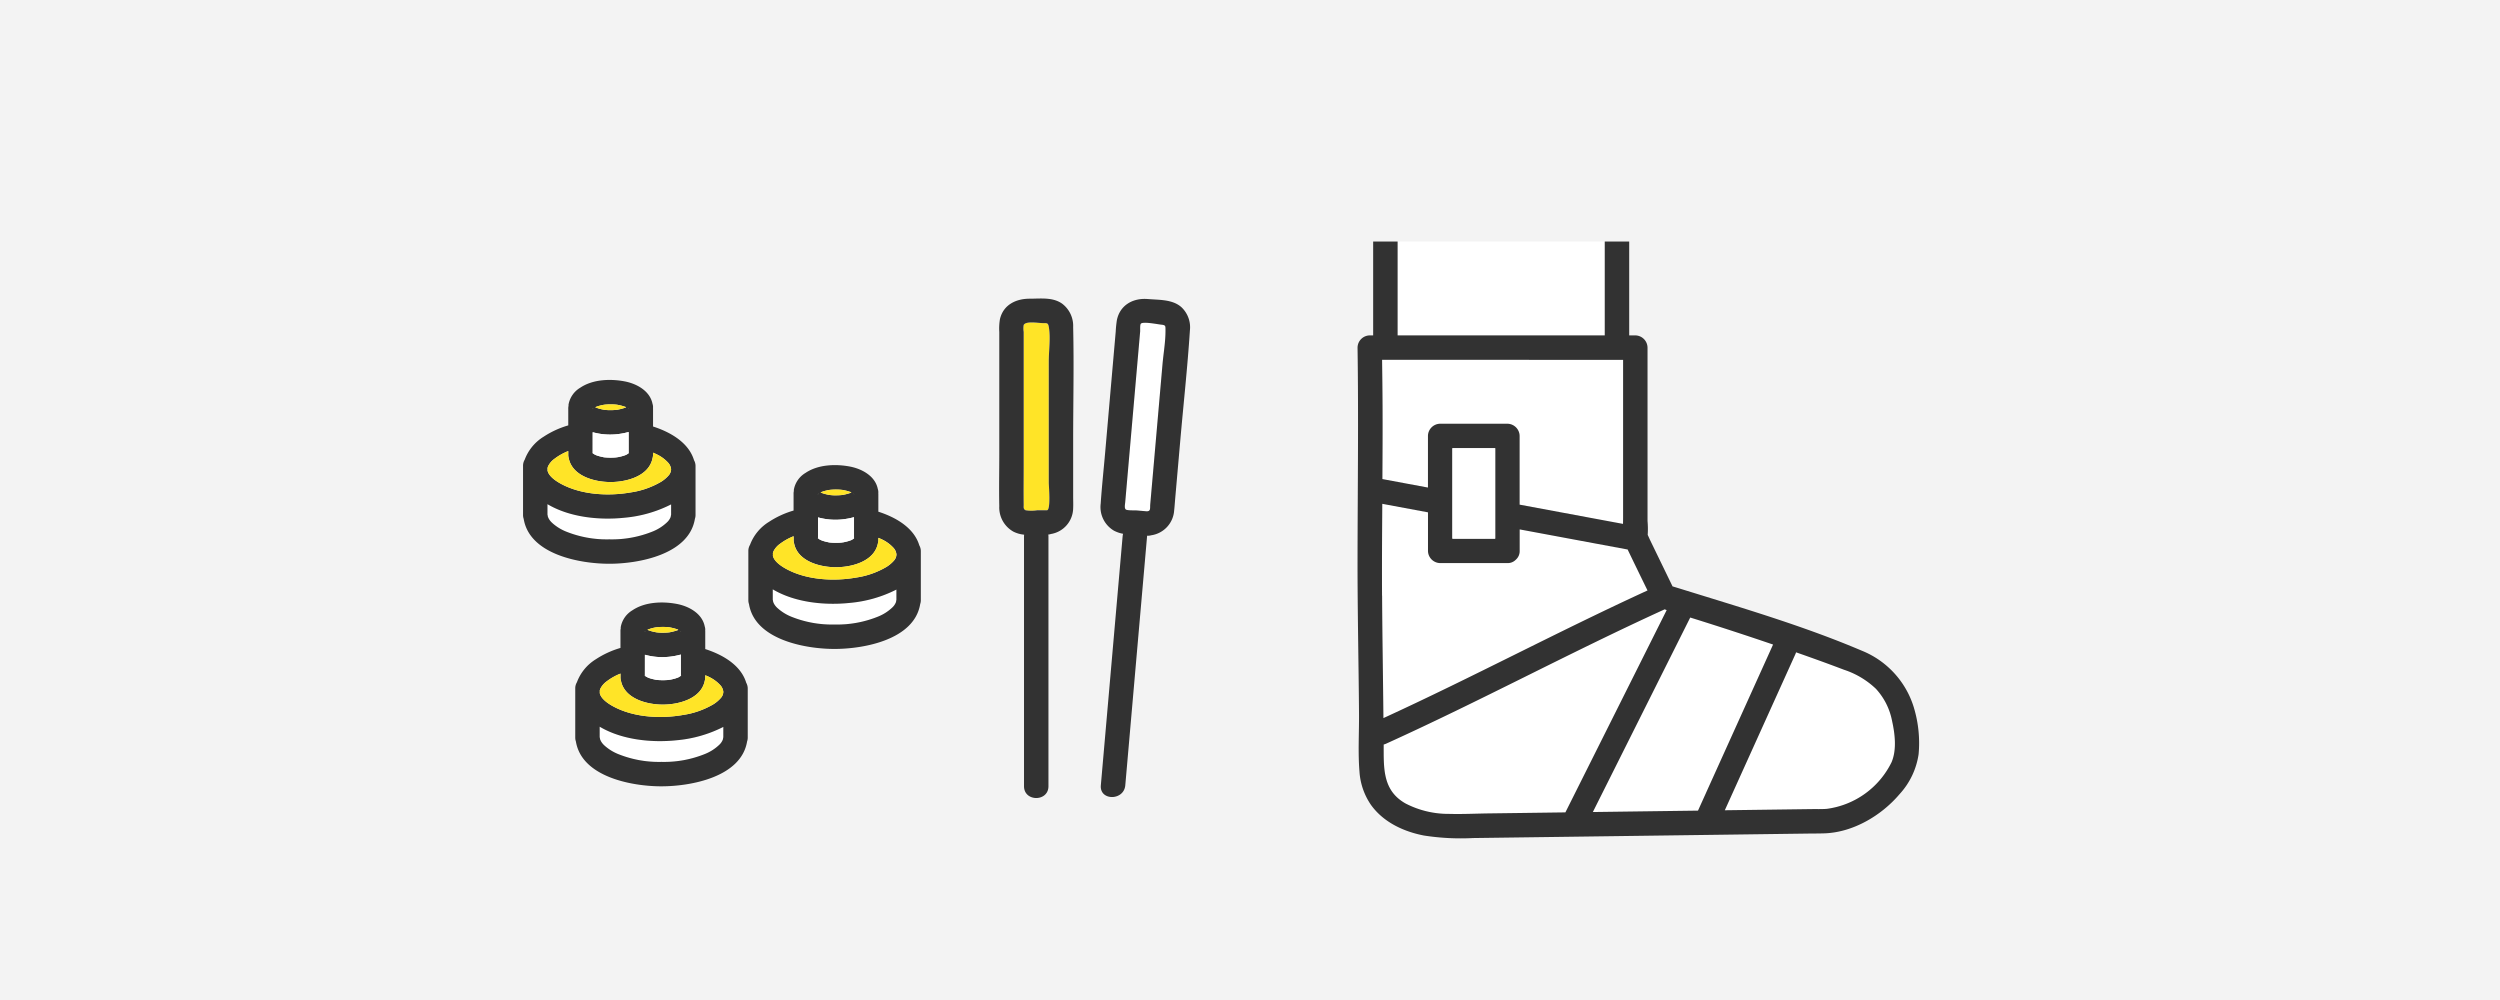 <svg xmlns="http://www.w3.org/2000/svg" xmlns:xlink="http://www.w3.org/1999/xlink" width="450" height="180" viewBox="0 0 450 180">
  <defs>
    <clipPath id="clip-path">
      <rect id="長方形_12" data-name="長方形 12" width="251.304" height="107.405" fill="none"/>
    </clipPath>
  </defs>
  <g id="m01" transform="translate(-190 -1042)">
    <g id="グループ_9" data-name="グループ 9">
      <rect id="長方形_8" data-name="長方形 8" width="450" height="180" transform="translate(190 1042)" fill="#f3f3f3"/>
    </g>
    <g id="グループ_4" data-name="グループ 4" transform="translate(284.148 1085.472)">
      <g id="グループ_3" data-name="グループ 3" transform="translate(0 0)" clip-path="url(#clip-path)">
        <path id="パス_46" data-name="パス 46" d="M105.615,22.864c.021,4.38,0,8.758-.029,13.138l4.5.838,3.7.689v-9.29a2.231,2.231,0,0,1,2.2-2.2h12.1a2.23,2.23,0,0,1,2.2,2.2V40.6l18.611,3.467c.007-.363.016-.73.016-1.1V14.534H105.531c.037,2.777.07,5.553.084,8.33" transform="translate(49.103 6.763)" fill="#fff"/>
        <path id="パス_47" data-name="パス 47" d="M138.433,81.738q1.088-2.172,2.174-4.345,8.029-16.034,16.055-32.068l0,0a2.362,2.362,0,0,1-.35-.144c-16.907,7.709-33.275,16.542-50.2,24.208a2.468,2.468,0,0,1-.391.133c.01,4.273-.212,8.28,3.952,10.62a16.762,16.762,0,0,0,7.816,1.867c2.364.066,4.748-.053,7.11-.085l13.843-.185" transform="translate(49.188 21.022)" fill="#fff"/>
        <path id="パス_48" data-name="パス 48" d="M107.433,16.9h37.292V0H107.433V16.9Z" transform="translate(49.988 0.001)" fill="#fff"/>
        <path id="パス_49" data-name="パス 49" d="M160.451,50.463c-.029.089-.051.179-.091.27q-.884,1.956-1.767,3.908Q153.111,66.769,147.628,78.9l15.547-.208c.93-.013,1.878.022,2.809-.047a15.2,15.2,0,0,0,11.7-8.471c.922-2.226.567-5.089.054-7.379a11.815,11.815,0,0,0-2.9-5.757,15.219,15.219,0,0,0-5.732-3.426c-2.849-1.084-5.716-2.119-8.592-3.125-.019-.006-.04-.012-.059-.019" transform="translate(68.69 23.481)" fill="#fff"/>
        <path id="パス_50" data-name="パス 50" d="M149.722,40.446l-5.338-.993-14.1-2.626v3.864a2.025,2.025,0,0,1-.6,1.5c-.013.016-.028.029-.04.044s-.05.048-.076.07a2.028,2.028,0,0,1-1.486.588h-12.1a2.23,2.23,0,0,1-2.2-2.2V33.756l-8.226-1.533c-.038,5.511-.073,11.023-.044,16.536.038,7.346.17,14.691.236,22.037,16-7.338,31.54-15.636,47.539-22.976-1.2-2.456-2.4-4.91-3.577-7.373" transform="translate(49.095 14.994)" fill="#fff"/>
        <path id="パス_51" data-name="パス 51" d="M150.344,80.949q.708-1.567,1.417-3.133l12.1-26.762q-7.425-2.534-14.915-4.866-1.079,2.156-2.157,4.309L131.414,81.2l18.93-.253" transform="translate(61.146 21.491)" fill="#fff"/>
        <path id="パス_52" data-name="パス 52" d="M202.676,83.977a16.071,16.071,0,0,0-9.445-10.345c-10.261-4.365-21.141-7.577-31.788-10.872q-1.062-.33-2.128-.654c-.034-.01-.066-.012-.1-.021l-4.035-8.318c-.144-.3-.283-.637-.44-.961a16.275,16.275,0,0,0-.032-2.512V19.1a2.23,2.23,0,0,0-2.2-2.2h-1.1V0h-4.4V16.9H109.722V0h-4.4V16.9h-.611a2.227,2.227,0,0,0-2.2,2.2c.186,12.512.023,25.021,0,37.533-.021,9.46.195,18.914.265,28.374.025,3.43-.2,6.943.079,10.361a11.94,11.94,0,0,0,2.053,6.012c2.223,3.124,5.861,4.83,9.545,5.542a43.107,43.107,0,0,0,8.891.454l42.007-.561,18.186-.243c1-.013,2.007-.006,3.01-.04,5.161-.176,10.256-3.194,13.544-7.076A13.525,13.525,0,0,0,203.5,92.3a22.03,22.03,0,0,0-.825-8.318M146.617,21.3h3.694V49.729c0,.372-.009.739-.016,1.1l-18.611-3.465V35a2.23,2.23,0,0,0-2.2-2.2h-12.1a2.231,2.231,0,0,0-2.2,2.2v9.288l-3.7-.689-4.5-.838c.028-4.378.05-8.758.029-13.138-.013-2.777-.047-5.552-.084-8.329ZM127.288,37.2V53.486h-7.7V37.2ZM106.921,63.752c-.029-5.512.006-11.023.044-16.536l8.226,1.533v6.935a2.23,2.23,0,0,0,2.2,2.2h12.1a2.022,2.022,0,0,0,1.486-.588c.026-.022.05-.047.076-.07s.026-.028.04-.043a2.028,2.028,0,0,0,.6-1.5V51.82l14.1,2.626,5.338.993c1.18,2.465,2.381,4.918,3.577,7.373-16,7.341-31.539,15.638-47.539,22.976-.066-7.346-.2-14.691-.236-22.037m33,39.008-13.841.185c-2.364.032-4.748.152-7.111.085a16.762,16.762,0,0,1-7.816-1.867c-4.164-2.34-3.942-6.348-3.95-10.62a2.519,2.519,0,0,0,.391-.133c16.927-7.666,33.3-16.5,50.2-24.208a2.61,2.61,0,0,0,.35.145h0L142.1,98.415l-2.176,4.345m25.287-3.452q-.708,1.567-1.417,3.133l-18.93.253,15.372-30.705,2.157-4.308q7.491,2.332,14.915,4.865l-12.1,26.762m33.464-5.656a15.2,15.2,0,0,1-11.7,8.471c-.93.069-1.877.034-2.809.045l-15.547.208,10.965-24.254,1.767-3.908a2.535,2.535,0,0,0,.091-.27c.019.006.04.012.059.019,2.876,1.007,5.744,2.04,8.592,3.125a15.181,15.181,0,0,1,5.732,3.426,11.817,11.817,0,0,1,2.9,5.757c.511,2.29.866,5.152-.056,7.379" transform="translate(47.699 0)" fill="#323232"/>
        <path id="パス_53" data-name="パス 53" d="M114.165,41.673h7.7V25.388h-7.7V41.673Z" transform="translate(53.12 11.813)" fill="#fff"/>
        <path id="パス_54" data-name="パス 54" d="M22.034,37.137a8.06,8.06,0,0,0,2.456-1.583,2.537,2.537,0,0,0,.607-.81c.132-.281.037-.088.094-.258.025-.075.075-.526.053-.229,0-.028.01-.054.013-.082V32.3a22.965,22.965,0,0,1-8.387,2.4c-4.465.469-9.831-.04-13.869-2.44v1.911c0,.026.01.053.013.082-.022-.308.038.148.073.3.031.064.11.248.135.293a3.028,3.028,0,0,0,.648.8,8.359,8.359,0,0,0,2.424,1.517A19.576,19.576,0,0,0,14.129,38.6a19.563,19.563,0,0,0,7.905-1.459" transform="translate(1.396 15.013)" fill="#fff"/>
        <path id="パス_55" data-name="パス 55" d="M15.523,50.093c5.307,0,14.358-1.675,15.408-8.075a2.115,2.115,0,0,0,.117-.659V32.474a2.146,2.146,0,0,0-.275-1.026c-.941-3.133-4.179-5.038-7.372-6.06V22.175c0-.037-.009-.072-.012-.108s.013-.1.012-.147a1.867,1.867,0,0,0-.1-.621c-.45-2.315-2.844-3.63-5.045-4.041-2.57-.482-5.718-.366-7.961,1.147a4.424,4.424,0,0,0-2.106,3.033c-.01.082,0,.16,0,.24a1.812,1.812,0,0,0-.05.5v3.007a16.317,16.317,0,0,0-4.43,2.037A8.228,8.228,0,0,0,.3,31.356,2.127,2.127,0,0,0,0,32.474v8.884a2.073,2.073,0,0,0,.117.659c1.049,6.4,10.1,8.08,15.406,8.075M14.536,21.48l.013,0c.067-.009.161-.023.195-.026.122-.012.245-.021.366-.028a10.941,10.941,0,0,1,1.6.019c.081.007.16.018.239.025l.062.013c.274.056.548.11.818.185.2.057.4.127.6.193l.021.007.1.051-.1.057a.249.249,0,0,0-.031.022c-.062.019-.122.035-.13.038a9.994,9.994,0,0,1-1.272.327l-.054.012c-.082.01-.167.019-.246.026-.248.021-.5.034-.744.038a8,8,0,0,1-1.374-.064c-.022,0-.021-.006-.051-.012-.113-.023-.224-.042-.337-.066-.188-.041-.375-.088-.56-.142s-.35-.116-.526-.176q-.055-.031-.114-.057c.022-.01.139-.069.192-.088.1-.035.2-.067.3-.1.234-.073.472-.135.712-.188.111-.025.224-.044.337-.066m-2.054.763.009-.009.023-.019a1,1,0,0,0,.136-.078.355.355,0,0,1-.169.106m6.417-.1a1.057,1.057,0,0,0,.13.072l.018.018v0a.408.408,0,0,1-.148-.092m-.588-.34a.383.383,0,0,1,.1.045.418.418,0,0,1-.1-.045M13.1,21.86c-.064.035-.094.05-.107.059h0l.108-.059m3.783,4.918a12.836,12.836,0,0,0,2.117-.4v3.816c-.053.041-.1.075-.1.078-.075.047-.252.158-.4.236-.031.01-.073.025-.132.047-.123.044-.248.086-.374.125a8.053,8.053,0,0,1-.809.2l-.149.029c-.054,0-.321.042-.33.042-.314.028-.63.041-.945.041s-.632-.013-.947-.041c-.1-.009-.21-.015-.312-.032l-.166-.04q-.411-.081-.81-.2c-.1-.031-.2-.063-.3-.1s-.387-.229-.161-.057c.259.2-.048-.031-.129-.073-.1-.053-.2-.108-.295-.169-.01-.007-.022-.018-.034-.025a.263.263,0,0,1-.081-.06h0l-.022-.015,0,0-.012-.007v-.006l-.013-.015v0l.013.006c-.007-.075,0-.106.012.006l.028.013V26.415a11.679,11.679,0,0,0,4.35.362m-4.35,3.682,0,.062a.222.222,0,0,1,0-.031Zm6.468,0v.029a.222.222,0,0,0,0,.031l0-.06m.042-.306-.016.013c.019-.141.026-.1.016-.013m-10.906.366a2.062,2.062,0,0,0,.084.555c.63,3.231,4.638,4.314,7.546,4.311s6.915-1.077,7.546-4.311a2.121,2.121,0,0,0,.084-.555V30.1c.246.111.5.207.739.334A6.66,6.66,0,0,1,26.114,31.9a2.065,2.065,0,0,1,.538,1.191,1.738,1.738,0,0,1-.466,1.122,6,6,0,0,1-1.335,1.122A15.044,15.044,0,0,1,19.4,37.247c-4.056.721-8.971.447-12.644-1.584-1.037-.573-2.179-1.415-2.349-2.372a1.518,1.518,0,0,0,0-.4,1.479,1.479,0,0,1,.126-.394,3.607,3.607,0,0,1,1.14-1.306,10.384,10.384,0,0,1,2.466-1.382ZM5.265,42.754a2.976,2.976,0,0,1-.648-.8c-.025-.044-.1-.229-.135-.293-.035-.152-.1-.61-.073-.3,0-.028-.01-.054-.013-.082V39.366c4.038,2.4,9.4,2.909,13.869,2.441a23.005,23.005,0,0,0,8.387-2.4v1.874c0,.028-.012.054-.013.082.022-.3-.028.154-.053.229-.057.171.038-.022-.094.258a2.52,2.52,0,0,1-.608.81,8.053,8.053,0,0,1-2.454,1.583A19.57,19.57,0,0,1,15.523,45.7a19.6,19.6,0,0,1-7.835-1.426,8.344,8.344,0,0,1-2.424-1.518" transform="translate(0 7.912)" fill="#323232"/>
        <path id="パス_56" data-name="パス 56" d="M4.275,27.125a3.613,3.613,0,0,0-1.141,1.306,1.538,1.538,0,0,0-.126.394,1.5,1.5,0,0,1,0,.4c.17.958,1.311,1.8,2.349,2.374C9.033,33.627,13.948,33.9,18,33.181a15.1,15.1,0,0,0,5.448-1.915,5.991,5.991,0,0,0,1.333-1.122,1.723,1.723,0,0,0,.466-1.124,2.052,2.052,0,0,0-.538-1.19,6.671,6.671,0,0,0-1.975-1.467c-.236-.126-.491-.221-.737-.333v.425a2.121,2.121,0,0,1-.084.555c-.632,3.234-4.639,4.308-7.548,4.311s-6.915-1.08-7.545-4.311a2.063,2.063,0,0,1-.085-.555v-.714a10.408,10.408,0,0,0-2.465,1.383" transform="translate(1.4 11.978)" fill="#ffe427"/>
        <path id="パス_57" data-name="パス 57" d="M8.556,26.006a.3.3,0,0,0,.082.059c-.028-.019-.054-.038-.082-.06Z" transform="translate(3.981 12.1)" fill="#fff"/>
        <path id="パス_58" data-name="パス 58" d="M8.537,25.98V26l0,0,.022.015v-.023l-.028-.013" transform="translate(3.972 12.089)" fill="#fff"/>
        <path id="パス_59" data-name="パス 59" d="M8.52,25.972v0l.015.015v-.012l-.013-.006" transform="translate(3.964 12.085)" fill="#fff"/>
        <path id="パス_60" data-name="パス 60" d="M13.005,26c.01-.085,0-.127-.016.013L13.005,26" transform="translate(6.044 12.063)" fill="#fff"/>
        <path id="パス_61" data-name="パス 61" d="M8.53,25.984v.006L8.543,26l0,0-.009-.009" transform="translate(3.969 12.091)" fill="#fff"/>
        <path id="パス_62" data-name="パス 62" d="M8.53,26,8.542,26c-.013-.113-.019-.081-.012-.006" transform="translate(3.967 12.065)" fill="#fff"/>
        <path id="パス_63" data-name="パス 63" d="M8.556,26.187v.031a.222.222,0,0,1,0,.031l0-.062" transform="translate(3.981 12.185)" fill="#fff"/>
        <path id="パス_64" data-name="パス 64" d="M12.971,26.188l0,.06a.222.222,0,0,1,0-.031Z" transform="translate(6.033 12.186)" fill="#fff"/>
        <path id="パス_65" data-name="パス 65" d="M8.556,27.194c.108.06.125.1.082.085a.286.286,0,0,0,.034.025c.1.06.195.116.295.169.081.042.388.271.129.075-.227-.173.05.018.16.056s.2.067.3.1a8.054,8.054,0,0,0,.809.2c.026.006.1.022.166.04.1.018.212.025.314.034.314.028.63.041.945.041s.632-.013.947-.041c.009,0,.274-.04.328-.044l.149-.029a8.081,8.081,0,0,0,.81-.2c.126-.038.251-.079.374-.125.057-.021.1-.037.13-.045.145-.079.324-.19.4-.237,0,0,.045-.035.1-.078V23.4a12.791,12.791,0,0,1-2.116.4,11.659,11.659,0,0,1-4.352-.362Z" transform="translate(3.981 10.888)" fill="#fff"/>
        <path id="パス_66" data-name="パス 66" d="M8.529,25.976v.012L8.539,26l0,0,0-.018-.012-.006" transform="translate(3.968 12.087)" fill="#323232"/>
        <path id="パス_67" data-name="パス 67" d="M8.556,25.989v.023c.028.022.054.042.082.062s.026-.025-.082-.085" transform="translate(3.981 12.093)" fill="#323232"/>
        <path id="パス_68" data-name="パス 68" d="M9.359,20.337c-.1.031-.2.064-.3.1-.053.018-.17.076-.192.086q.059.026.114.057c.176.06.347.125.526.177s.372.1.56.141c.113.025.224.042.337.066l.051.012a8,8,0,0,0,1.374.064c.249,0,.5-.016.746-.038.078-.007.163-.016.245-.026l.054-.012a10.08,10.08,0,0,0,1.273-.327c.009,0,.069-.019.129-.038a.249.249,0,0,1,.031-.022l.1-.057-.1-.051-.021-.007c-.2-.066-.4-.136-.6-.193-.271-.075-.544-.129-.819-.185l-.06-.013c-.081-.007-.16-.018-.239-.025a10.946,10.946,0,0,0-1.6-.019c-.123.007-.245.016-.368.028l-.195.026-.013,0c-.113.022-.224.042-.337.066-.239.053-.478.114-.712.188" transform="translate(4.128 9.309)" fill="#ffe427"/>
        <path id="パス_69" data-name="パス 69" d="M8.87,20.394l.108-.059c.217-.117.04-.022-.11.059h0" transform="translate(4.127 9.437)" fill="#e6dc96"/>
        <path id="パス_70" data-name="パス 70" d="M12.6,20.327a.4.4,0,0,0-.107-.045.478.478,0,0,0,.107.045" transform="translate(5.814 9.437)" fill="#e6dc96"/>
        <path id="パス_71" data-name="パス 71" d="M13.046,20.606v0l-.019-.019a.976.976,0,0,1-.13-.072.4.4,0,0,0,.149.094" transform="translate(6.001 9.545)" fill="#e6dc96"/>
        <path id="パス_72" data-name="パス 72" d="M8.55,20.587a.231.231,0,0,0-.022.018l-.01.01a.389.389,0,0,0,.17-.106c-.048.034-.092.051-.138.078" transform="translate(3.963 9.543)" fill="#e6dc96"/>
        <path id="パス_73" data-name="パス 73" d="M49.71,47.6a8.06,8.06,0,0,0,2.456-1.583,2.537,2.537,0,0,0,.607-.81c.132-.281.037-.088.094-.258.025-.075.075-.526.053-.229,0-.028.01-.054.013-.082V42.765a22.966,22.966,0,0,1-8.387,2.4c-4.465.469-9.831-.04-13.869-2.44v1.911c0,.026.01.053.013.082-.022-.308.038.148.073.3.031.064.11.248.135.293a3.028,3.028,0,0,0,.648.8,8.36,8.36,0,0,0,2.424,1.517A19.574,19.574,0,0,0,41.8,49.06,19.565,19.565,0,0,0,49.71,47.6" transform="translate(14.273 19.881)" fill="#fff"/>
        <path id="パス_74" data-name="パス 74" d="M43.2,60.556c5.307,0,14.358-1.675,15.408-8.075a2.115,2.115,0,0,0,.117-.659V42.937a2.146,2.146,0,0,0-.275-1.026c-.941-3.133-4.178-5.036-7.372-6.06V32.638c0-.037-.009-.072-.012-.108s.013-.1.012-.147a1.867,1.867,0,0,0-.1-.621c-.45-2.315-2.844-3.63-5.045-4.041-2.57-.482-5.718-.366-7.961,1.147A4.425,4.425,0,0,0,35.868,31.9c-.01.081,0,.158,0,.239a1.812,1.812,0,0,0-.05.5v3.007a16.317,16.317,0,0,0-4.43,2.037,8.228,8.228,0,0,0-3.411,4.138,2.127,2.127,0,0,0-.3,1.118v8.884a2.073,2.073,0,0,0,.117.659c1.049,6.4,10.1,8.08,15.406,8.075m-.988-28.613.012,0c.067-.009.163-.023.2-.026.123-.012.245-.021.366-.028a10.963,10.963,0,0,1,1.6.019l.239.025.06.013c.274.056.548.11.819.185.2.057.4.127.6.193l.022.007.1.051-.1.057a.249.249,0,0,0-.031.022c-.062.019-.122.035-.13.038a9.993,9.993,0,0,1-1.272.327l-.053.012c-.084.01-.169.019-.246.026-.248.022-.5.034-.746.038a7.992,7.992,0,0,1-1.374-.064l-.051-.012c-.113-.023-.224-.042-.337-.066-.188-.041-.374-.088-.56-.142s-.35-.116-.526-.176q-.055-.031-.114-.057c.022-.01.139-.069.192-.088.1-.035.2-.067.3-.1.234-.073.472-.135.712-.188.113-.025.224-.044.337-.066m-2.054.763.01-.009.022-.019a1,1,0,0,0,.136-.078.347.347,0,0,1-.169.106m6.417-.1a1.057,1.057,0,0,0,.13.072l.018.018v0a.4.4,0,0,1-.149-.092m-.588-.34a.383.383,0,0,1,.1.045.418.418,0,0,1-.1-.045m-5.206.054-.107.059h0l.108-.059m3.783,4.918a12.836,12.836,0,0,0,2.117-.4v3.816c-.053.041-.1.075-.1.078-.073.047-.252.158-.4.236-.031.01-.073.025-.13.047-.125.044-.249.086-.374.125a8.184,8.184,0,0,1-.81.2l-.149.029c-.053,0-.321.042-.33.044-.314.026-.63.041-.945.041s-.632-.015-.947-.041c-.1-.01-.21-.016-.312-.034l-.166-.04c-.273-.054-.544-.122-.81-.2-.1-.031-.2-.063-.3-.1s-.387-.229-.161-.057c.259.2-.047-.031-.127-.073-.1-.053-.2-.108-.3-.169-.01-.007-.022-.018-.034-.025a.263.263,0,0,1-.081-.06h0l-.022-.015,0,0-.013-.007v-.006l-.015-.015v0l.013.006c-.007-.075,0-.105.012.006l.028.013V36.878a11.681,11.681,0,0,0,4.35.362m-4.35,3.681,0,.063a.222.222,0,0,1,0-.031Zm6.468,0v.029a.222.222,0,0,0,0,.031l0-.06m.044-.306-.018.013c.019-.139.026-.1.018-.013m-10.908.366a2.061,2.061,0,0,0,.084.555c.63,3.231,4.638,4.314,7.546,4.312s6.915-1.078,7.546-4.312a2.121,2.121,0,0,0,.084-.555v-.425c.246.111.5.207.739.334a6.66,6.66,0,0,1,1.975,1.465,2.069,2.069,0,0,1,.538,1.191,1.739,1.739,0,0,1-.466,1.122,6,6,0,0,1-1.335,1.122,15.044,15.044,0,0,1-5.448,1.915c-4.056.721-8.971.447-12.644-1.584-1.037-.573-2.177-1.414-2.349-2.372a1.518,1.518,0,0,0,0-.4,1.479,1.479,0,0,1,.126-.394,3.621,3.621,0,0,1,1.14-1.306,10.384,10.384,0,0,1,2.466-1.382ZM32.941,53.217a3,3,0,0,1-.648-.8c-.025-.044-.1-.229-.135-.293-.035-.152-.1-.61-.073-.3,0-.028-.01-.054-.013-.082V49.829c4.038,2.4,9.4,2.909,13.869,2.441a23,23,0,0,0,8.387-2.4v1.874c0,.028-.012.054-.013.082.022-.3-.028.154-.053.229-.057.171.038-.022-.094.258a2.521,2.521,0,0,1-.607.81A8.06,8.06,0,0,1,51.106,54.7,19.57,19.57,0,0,1,43.2,56.16a19.6,19.6,0,0,1-7.835-1.426,8.364,8.364,0,0,1-2.424-1.518" transform="translate(12.877 12.781)" fill="#323232"/>
        <path id="パス_75" data-name="パス 75" d="M31.951,37.588a3.613,3.613,0,0,0-1.141,1.306,1.515,1.515,0,0,0-.126.394,1.568,1.568,0,0,1,0,.4c.17.958,1.311,1.8,2.349,2.374,3.673,2.029,8.588,2.3,12.644,1.584a15.1,15.1,0,0,0,5.448-1.915,5.991,5.991,0,0,0,1.333-1.122,1.723,1.723,0,0,0,.466-1.124,2.052,2.052,0,0,0-.538-1.19,6.646,6.646,0,0,0-1.975-1.467c-.236-.126-.491-.221-.737-.333v.425a2.121,2.121,0,0,1-.084.555c-.632,3.234-4.639,4.308-7.548,4.311S35.131,40.7,34.5,37.474a2.062,2.062,0,0,1-.085-.555v-.714a10.357,10.357,0,0,0-2.465,1.383" transform="translate(14.277 16.846)" fill="#ffe427"/>
        <path id="パス_76" data-name="パス 76" d="M36.205,36.447v.006l.013.007,0,0-.009-.009" transform="translate(16.846 16.959)" fill="#fff"/>
        <path id="パス_77" data-name="パス 77" d="M36.213,36.443l0,.019,0,0,.022.015v-.023l-.028-.013" transform="translate(16.85 16.957)" fill="#fff"/>
        <path id="パス_78" data-name="パス 78" d="M36.206,36.461l.012.006c-.013-.113-.019-.081-.012-.006" transform="translate(16.845 16.934)" fill="#fff"/>
        <path id="パス_79" data-name="パス 79" d="M36.2,36.435v0l.015.015v-.012l-.013-.006" transform="translate(16.842 16.953)" fill="#fff"/>
        <path id="パス_80" data-name="パス 80" d="M40.68,36.467c.01-.085,0-.127-.016.013l.016-.013" transform="translate(18.921 16.932)" fill="#fff"/>
        <path id="パス_81" data-name="パス 81" d="M36.232,36.469a.3.3,0,0,0,.082.059c-.028-.019-.054-.038-.082-.06Z" transform="translate(16.859 16.969)" fill="#fff"/>
        <path id="パス_82" data-name="パス 82" d="M40.647,36.651l0,.06a.222.222,0,0,1,0-.031Z" transform="translate(18.911 17.054)" fill="#fff"/>
        <path id="パス_83" data-name="パス 83" d="M36.232,36.649v.031a.213.213,0,0,1,0,.032l0-.063" transform="translate(16.859 17.053)" fill="#fff"/>
        <path id="パス_84" data-name="パス 84" d="M36.232,37.657c.108.06.125.1.082.085.01.007.023.019.034.025.1.06.195.116.295.169.081.042.388.271.129.075-.227-.173.05.016.16.056s.2.067.3.1a8.056,8.056,0,0,0,.809.2c.026.006.1.022.166.04.1.018.212.025.314.034.314.028.63.041.945.041s.632-.013.947-.041c.009,0,.277-.04.33-.044l.148-.029a8.084,8.084,0,0,0,.81-.2c.126-.038.251-.079.374-.125l.13-.045c.145-.079.324-.19.4-.237,0,0,.045-.037.1-.078V33.863a12.792,12.792,0,0,1-2.116.4,11.659,11.659,0,0,1-4.352-.362Z" transform="translate(16.859 15.757)" fill="#fff"/>
        <path id="パス_85" data-name="パス 85" d="M36.205,36.439v.012l.009.009,0,0,0-.018-.012-.006" transform="translate(16.846 16.955)" fill="#323232"/>
        <path id="パス_86" data-name="パス 86" d="M36.232,36.452v.023c.028.022.054.042.082.062s.026-.025-.082-.085" transform="translate(16.859 16.961)" fill="#323232"/>
        <path id="パス_87" data-name="パス 87" d="M36.546,30.857l.108-.059-.108.059" transform="translate(17.005 14.305)" fill="#e6dc96"/>
        <path id="パス_88" data-name="パス 88" d="M37.035,30.8c-.1.031-.2.064-.3.1-.053.019-.17.076-.192.086q.059.026.114.057c.176.06.347.125.526.177s.372.1.56.141c.113.025.224.042.337.066l.051.012a8,8,0,0,0,1.374.064c.249,0,.5-.016.746-.038.078-.007.163-.016.246-.026l.053-.012a10.078,10.078,0,0,0,1.273-.327c.009,0,.069-.019.129-.038a.249.249,0,0,1,.031-.022l.1-.057-.1-.051-.022-.007c-.2-.066-.4-.136-.6-.193-.271-.075-.544-.129-.819-.185l-.06-.013-.239-.025a10.946,10.946,0,0,0-1.6-.019c-.123.007-.245.016-.368.028l-.2.028h-.012c-.113.022-.224.042-.337.066-.239.053-.478.114-.712.188" transform="translate(17.005 14.178)" fill="#ffe427"/>
        <path id="パス_89" data-name="パス 89" d="M40.277,30.79a.382.382,0,0,0-.105-.045.485.485,0,0,0,.105.045" transform="translate(18.691 14.305)" fill="#e6dc96"/>
        <path id="パス_90" data-name="パス 90" d="M36.226,31.049l-.023.018-.009.01a.38.38,0,0,0,.169-.105,1.186,1.186,0,0,1-.136.078" transform="translate(16.841 14.411)" fill="#e6dc96"/>
        <path id="パス_91" data-name="パス 91" d="M40.721,31.068v0l-.019-.018a1.476,1.476,0,0,1-.13-.072.417.417,0,0,0,.149.092" transform="translate(18.878 14.413)" fill="#e6dc96"/>
        <path id="パス_92" data-name="パス 92" d="M28.447,64.476A8.06,8.06,0,0,0,30.9,62.894a2.537,2.537,0,0,0,.607-.81c.132-.281.037-.088.094-.258.025-.075.075-.526.053-.229,0-.029.01-.054.013-.082V59.641a22.965,22.965,0,0,1-8.387,2.4c-4.465.469-9.831-.04-13.869-2.44v1.911c0,.026.01.053.013.082-.022-.308.038.148.073.3.031.064.11.249.135.295a3.027,3.027,0,0,0,.648.8,8.36,8.36,0,0,0,2.424,1.517,19.574,19.574,0,0,0,7.835,1.427,19.57,19.57,0,0,0,7.907-1.459" transform="translate(4.38 27.734)" fill="#fff"/>
        <path id="パス_93" data-name="パス 93" d="M21.936,77.432c5.307,0,14.358-1.675,15.408-8.075a2.115,2.115,0,0,0,.117-.659V59.814a2.146,2.146,0,0,0-.275-1.026c-.941-3.133-4.178-5.038-7.372-6.06V49.514c0-.037-.009-.072-.012-.108s.013-.1.012-.147a1.867,1.867,0,0,0-.1-.621c-.45-2.315-2.844-3.63-5.045-4.041-2.57-.482-5.718-.368-7.961,1.147a4.422,4.422,0,0,0-2.106,3.033c-.01.081,0,.16,0,.24a1.812,1.812,0,0,0-.05.5v3.007a16.337,16.337,0,0,0-4.43,2.037A8.222,8.222,0,0,0,6.713,58.7a2.127,2.127,0,0,0-.3,1.118V68.7a2.073,2.073,0,0,0,.117.659c1.049,6.4,10.1,8.08,15.406,8.075m-.988-28.613.012,0c.067-.009.163-.023.2-.026.123-.012.245-.021.368-.028a10.944,10.944,0,0,1,1.6.019c.079.007.158.018.239.025l.06.013c.274.056.548.11.819.185.2.057.4.127.6.193l.022.007.1.051-.1.057c-.021.012-.018.013-.031.021l-.13.04a9.995,9.995,0,0,1-1.272.327l-.053.012-.246.026c-.249.021-.5.034-.746.038A7.993,7.993,0,0,1,21,49.712l-.051-.012c-.113-.023-.224-.042-.337-.066-.188-.041-.374-.088-.56-.142s-.352-.116-.526-.176c-.037-.021-.075-.04-.114-.059.022-.009.139-.067.192-.086.1-.035.2-.067.3-.1.234-.073.472-.135.712-.188.113-.025.224-.044.337-.066m-2.054.763.01-.009.022-.019a.922.922,0,0,0,.136-.078.371.371,0,0,1-.169.105m6.417-.1a1.3,1.3,0,0,0,.13.072l.018.018v0a.4.4,0,0,1-.149-.092m-.588-.34a.382.382,0,0,1,.1.045.418.418,0,0,1-.1-.045m-5.206.054c-.064.034-.092.05-.107.059h0l.108-.059M23.3,54.117a12.992,12.992,0,0,0,2.117-.4v3.816c-.053.041-.1.075-.1.078-.073.047-.252.158-.4.236-.029.01-.072.025-.129.047-.125.044-.249.086-.374.125-.267.081-.538.148-.81.2l-.149.029c-.051,0-.321.042-.33.042-.314.028-.63.041-.945.041s-.632-.013-.947-.041c-.1-.009-.21-.015-.312-.032l-.166-.04c-.273-.054-.544-.122-.81-.2-.1-.031-.2-.063-.3-.1s-.387-.229-.16-.057c.258.2-.048-.031-.129-.073-.1-.053-.2-.108-.3-.169l-.034-.026a.23.23,0,0,1-.081-.059h0l-.022-.015,0,0h0l-.013-.007V57.5l-.015-.015v0l.013.006c-.007-.075,0-.105.012.006l.028.013V53.753a11.652,11.652,0,0,0,4.35.363M18.95,57.8l0,.063a.214.214,0,0,1,0-.032Zm6.468,0v.029a.223.223,0,0,0,0,.031l0-.06m.044-.306-.018.013c.019-.141.026-.1.018-.013m-10.908.366a2.062,2.062,0,0,0,.084.555c.63,3.231,4.638,4.314,7.546,4.311S29.1,61.65,29.73,58.416a2.121,2.121,0,0,0,.084-.555v-.425c.246.111.5.207.739.334a6.66,6.66,0,0,1,1.975,1.465,2.061,2.061,0,0,1,.538,1.191,1.739,1.739,0,0,1-.466,1.122,6,6,0,0,1-1.335,1.122,15.072,15.072,0,0,1-5.448,1.915c-4.056.721-8.971.447-12.644-1.584-1.037-.573-2.177-1.415-2.347-2.374a1.569,1.569,0,0,0,0-.4,1.479,1.479,0,0,1,.126-.394,3.621,3.621,0,0,1,1.14-1.306,10.388,10.388,0,0,1,2.466-1.383ZM11.678,70.093a3,3,0,0,1-.648-.8c-.025-.045-.1-.229-.135-.293-.035-.154-.1-.608-.073-.3,0-.028-.01-.054-.013-.082V66.7c4.038,2.4,9.4,2.909,13.869,2.441a23,23,0,0,0,8.387-2.4v1.874c0,.028-.012.054-.013.082.022-.3-.028.154-.053.229-.057.171.038-.022-.094.258a2.52,2.52,0,0,1-.608.81,8.035,8.035,0,0,1-2.454,1.583,19.57,19.57,0,0,1-7.907,1.459A19.6,19.6,0,0,1,14.1,71.611a8.4,8.4,0,0,1-2.424-1.518" transform="translate(2.984 20.633)" fill="#323232"/>
        <path id="パス_94" data-name="パス 94" d="M10.688,54.464A3.613,3.613,0,0,0,9.547,55.77a1.538,1.538,0,0,0-.126.394,1.568,1.568,0,0,1,0,.4c.17.958,1.311,1.8,2.349,2.374,3.673,2.029,8.588,2.3,12.644,1.584a15.1,15.1,0,0,0,5.448-1.915A6.031,6.031,0,0,0,31.2,57.483a1.723,1.723,0,0,0,.466-1.124,2.052,2.052,0,0,0-.538-1.19A6.646,6.646,0,0,0,29.151,53.7c-.236-.126-.491-.221-.737-.333v.425a2.072,2.072,0,0,1-.085.555c-.63,3.234-4.636,4.308-7.546,4.311s-6.915-1.08-7.546-4.311a2.13,2.13,0,0,1-.084-.555v-.714a10.356,10.356,0,0,0-2.465,1.383" transform="translate(4.384 24.699)" fill="#ffe427"/>
        <path id="パス_95" data-name="パス 95" d="M14.943,53.337l.012.006c-.013-.113-.019-.081-.012-.006" transform="translate(6.951 24.786)" fill="#fff"/>
        <path id="パス_96" data-name="パス 96" d="M14.968,53.345a.3.3,0,0,0,.082.059c-.028-.019-.054-.04-.082-.06Z" transform="translate(6.965 24.821)" fill="#fff"/>
        <path id="パス_97" data-name="パス 97" d="M14.932,53.311v0l.015.015v-.012l-.013-.006" transform="translate(6.948 24.805)" fill="#fff"/>
        <path id="パス_98" data-name="パス 98" d="M19.417,53.343c.01-.085,0-.127-.016.013l.016-.013" transform="translate(9.027 24.784)" fill="#fff"/>
        <path id="パス_99" data-name="パス 99" d="M14.942,53.323v.006l.013.007,0,0-.009-.009" transform="translate(6.953 24.811)" fill="#fff"/>
        <path id="パス_100" data-name="パス 100" d="M14.95,53.319v.019l0,0,.022.015v-.023l-.028-.013" transform="translate(6.956 24.809)" fill="#fff"/>
        <path id="パス_101" data-name="パス 101" d="M19.384,53.526l0,.06a.223.223,0,0,1,0-.031Z" transform="translate(9.017 24.906)" fill="#fff"/>
        <path id="パス_102" data-name="パス 102" d="M14.968,53.525v.031a.223.223,0,0,1,0,.031l0-.062" transform="translate(6.965 24.905)" fill="#fff"/>
        <path id="パス_103" data-name="パス 103" d="M14.968,54.532c.108.06.125.1.082.085l.034.025c.1.06.195.116.295.169.081.042.388.271.129.075-.227-.173.05.016.16.056s.2.067.3.1a8.055,8.055,0,0,0,.809.2c.026.006.1.022.166.04.1.018.212.025.314.034.314.028.63.041.945.041s.632-.013.947-.041c.009,0,.277-.04.33-.044l.148-.029a8.082,8.082,0,0,0,.81-.2c.126-.038.251-.079.374-.125.057-.021.1-.037.13-.045.145-.079.324-.19.4-.237,0,0,.045-.037.1-.078V50.738a12.793,12.793,0,0,1-2.116.4,11.659,11.659,0,0,1-4.352-.362Z" transform="translate(6.965 23.608)" fill="#fff"/>
        <path id="パス_104" data-name="パス 104" d="M14.942,53.315v.012l.009.009,0,0,0-.018-.012-.006" transform="translate(6.952 24.808)" fill="#323232"/>
        <path id="パス_105" data-name="パス 105" d="M14.968,53.327v.023c.028.022.054.042.082.062s.026-.025-.082-.085" transform="translate(6.965 24.813)" fill="#323232"/>
        <path id="パス_106" data-name="パス 106" d="M19.014,47.664a.353.353,0,0,0-.105-.044.529.529,0,0,0,.105.044" transform="translate(8.798 22.157)" fill="#e6dc96"/>
        <path id="パス_107" data-name="パス 107" d="M15.772,47.675c-.1.031-.2.063-.3.1-.053.018-.17.076-.192.086q.059.026.114.057c.176.06.347.125.526.177s.372.1.56.141c.113.025.224.042.337.066l.051.012a8,8,0,0,0,1.374.064c.249,0,.5-.016.746-.038.078-.007.163-.016.246-.026l.053-.012a10.079,10.079,0,0,0,1.273-.327c.009,0,.069-.019.129-.038a.248.248,0,0,1,.031-.022l.1-.057-.1-.051-.022-.007c-.2-.066-.4-.136-.6-.193-.271-.075-.544-.129-.819-.185l-.06-.013c-.081-.007-.16-.018-.239-.025a10.945,10.945,0,0,0-1.6-.019c-.123.007-.245.016-.368.028l-.2.028h-.012c-.113.022-.224.042-.337.066-.24.053-.478.114-.712.188" transform="translate(7.112 22.029)" fill="#ffe427"/>
        <path id="パス_108" data-name="パス 108" d="M15.282,47.732l.108-.059c.217-.117.04-.022-.11.059h0" transform="translate(7.11 22.157)" fill="#e6dc96"/>
        <path id="パス_109" data-name="パス 109" d="M19.458,47.944v0l-.019-.018a1.478,1.478,0,0,1-.13-.072.417.417,0,0,0,.149.092" transform="translate(8.984 22.266)" fill="#e6dc96"/>
        <path id="パス_110" data-name="パス 110" d="M14.963,47.925l-.023.018-.009.01a.371.371,0,0,0,.169-.105,1.456,1.456,0,0,1-.136.078" transform="translate(6.947 22.263)" fill="#e6dc96"/>
        <path id="パス_111" data-name="パス 111" d="M61.521,14.883V35.608c0,2.365-.031,4.731,0,7.095.007.5-.111.793.343,1.046a6.416,6.416,0,0,0,2.091,0h1.752c.724-.064.319-4.452.319-4.947V16.978c0-1.969.358-4.32,0-6.263-.126-.686-.3-.651-1.07-.651s-3.032-.423-3.436.325a3.828,3.828,0,0,0,0,1.26Z" transform="translate(28.596 4.628)" fill="#ffe427"/>
        <path id="パス_112" data-name="パス 112" d="M58.511,44.382a4.99,4.99,0,0,0,2.535,4.579,5.388,5.388,0,0,0,1.943.551,2.4,2.4,0,0,0-.026.277v45c0,2.829,4.4,2.834,4.4,0v-45a2.4,2.4,0,0,0-.031-.3,2.261,2.261,0,0,0,.478-.1,4.782,4.782,0,0,0,4-4.645c.034-.687,0-1.385,0-2.073V32.6c0-6.806.158-13.632,0-20.436a5.01,5.01,0,0,0-1.987-4.236c-1.688-1.2-3.884-.894-5.844-.894-2.459,0-4.74,1.089-5.348,3.681a10.218,10.218,0,0,0-.119,2.3v22c0,3.118-.067,6.245,0,9.362m4.4-32.623c.4-.749,2.66-.325,3.436-.325s.944-.035,1.07.649c.358,1.944,0,4.295,0,6.264V40.17c0,.5.4,4.882-.319,4.948H65.34a6.416,6.416,0,0,1-2.091,0c-.454-.253-.336-.545-.343-1.046-.031-2.365,0-4.731,0-7.095V13.018a3.819,3.819,0,0,1,0-1.259" transform="translate(27.211 3.259)" fill="#323232"/>
        <path id="パス_113" data-name="パス 113" d="M81.244,11.281c-.007-.752.038-.878-.806-.967-.667-.07-3.271-.6-3.635-.158-.176.212-.1,1.131-.122,1.393q-.141,1.6-.28,3.194Q75.5,25,74.606,35.26q-.308,3.5-.614,7.007c-.032.382-.18,1.051.088,1.309.236.229,1.657.157,2.04.19l1.747.152c.756-.01.567-.523.633-1.278l.312-3.555q.488-5.587.977-11.173.457-5.218.913-10.436c.177-2.029.563-4.157.542-6.2" transform="translate(34.396 4.644)" fill="#fff"/>
        <path id="パス_114" data-name="パス 114" d="M79.468,7.076c-2.643-.232-5.058,1.067-5.594,3.838a19.4,19.4,0,0,0-.2,2q-.952,10.882-1.9,21.763c-.268,3.076-.6,6.153-.807,9.233a4.929,4.929,0,0,0,2.377,4.852A5.621,5.621,0,0,0,75,49.328a2.617,2.617,0,0,0-.084.448q-1.714,19.6-3.43,39.2l-.492,5.63c-.246,2.818,4.151,2.8,4.4,0q1.714-19.6,3.43-39.2.246-2.816.492-5.63c0-.035,0-.064,0-.1a2.144,2.144,0,0,0,.744-.078,4.839,4.839,0,0,0,4.134-4.493c.076-.674.119-1.354.177-2.028q.446-5.106.894-10.212c.586-6.707,1.326-13.418,1.761-20.135a4.964,4.964,0,0,0-1.53-4.191c-1.6-1.427-4.009-1.291-6.021-1.467M80.2,40.45q-.156,1.778-.311,3.555c-.066.755.122,1.267-.634,1.278l-1.745-.152c-.384-.034-1.8.038-2.041-.19-.268-.258-.12-.926-.086-1.309q.306-3.5.612-7.007.9-10.258,1.795-20.517.141-1.6.28-3.194c.022-.262-.054-1.181.122-1.393.365-.443,2.969.088,3.635.158.844.089.8.215.806.967.022,2.04-.365,4.167-.542,6.2q-.455,5.218-.913,10.436-.488,5.587-.977,11.173" transform="translate(33.009 3.281)" fill="#323232"/>
      </g>
    </g>
  </g>
</svg>
